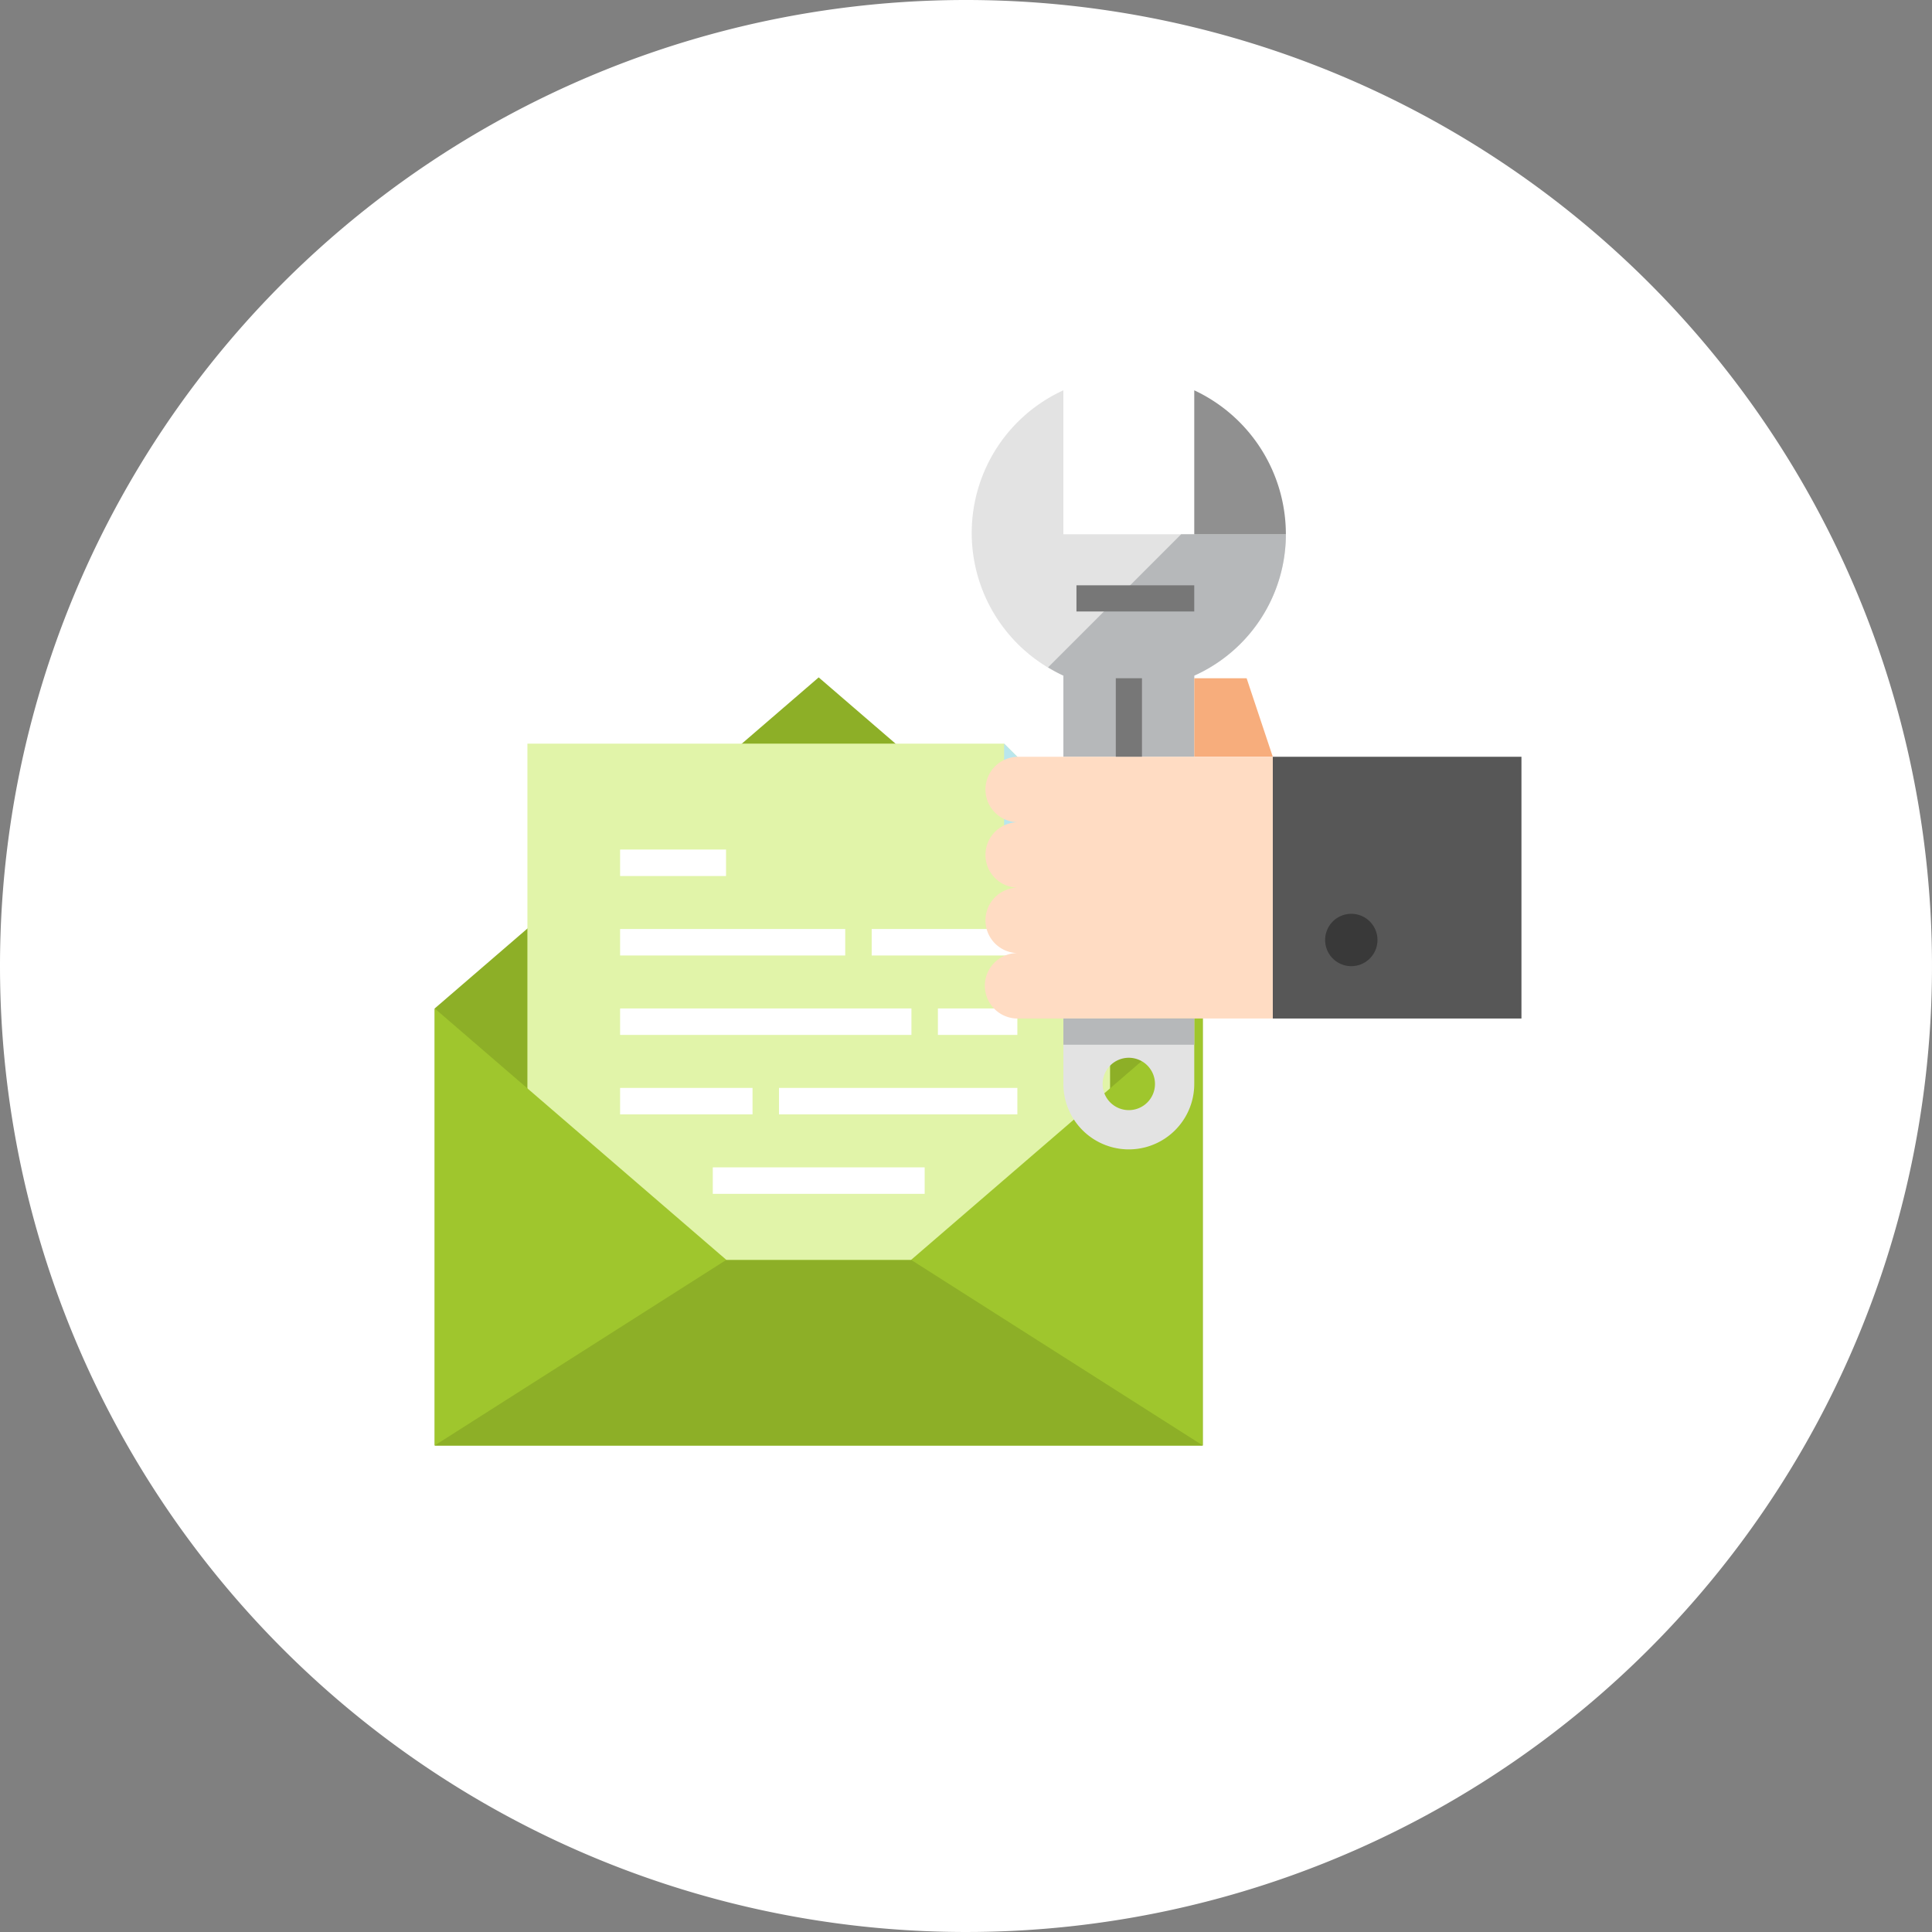 <svg xmlns="http://www.w3.org/2000/svg" width="160" height="160" viewBox="0 0 160 160">
  <rect x="0" y="0" width="160" height="160" fill="#808080" stroke="none"/>
  <g id="グループ_3335" data-name="グループ 3335" transform="translate(-463 -1746.676)">
    <g id="グループ_3277" data-name="グループ 3277" transform="translate(15 20.947)">
      <path id="パス_7155" data-name="パス 7155" d="M80,0A80,80,0,1,1,0,80,80,80,0,0,1,80,0Z" transform="translate(448 1725.729)" fill="#fff"/>
      <rect id="長方形_1975" data-name="長方形 1975" width="159" height="159" transform="translate(449 1726)" fill="none"/>
    </g>
    <g id="icon-技術支援" transform="translate(-863.992 26.705)">
      <g id="surface1" transform="translate(1362.992 1776.07)">
        <path id="パス_7261" data-name="パス 7261" d="M63.607,27.417v36.19H0V27.417L31.8,0Zm0,0" fill="#8daf27"/>
        <path id="パス_7262" data-name="パス 7262" d="M72.293,108.664V51.637h39.48l8.773,8.773v48.254" transform="translate(-64.616 -46.153)" fill="#e1f4a9"/>
        <path id="パス_7263" data-name="パス 7263" d="M39.436,279.028H24.171L0,258.191v36.19H63.607v-36.19Zm0,0" transform="translate(0 -230.774)" fill="#9fc62d"/>
        <path id="パス_7264" data-name="パス 7264" d="M452.859,60.41h-8.773V51.637Zm0,0" transform="translate(-396.929 -46.153)" fill="#b9e6ed"/>
        <path id="パス_7265" data-name="パス 7265" d="M39.48,454.414l24.127,15.353H0l24.127-15.353Zm0,0" transform="translate(0 -406.161)" fill="#8daf27"/>
        <g id="グループ_3321" data-name="グループ 3321">
          <path id="パス_7266" data-name="パス 7266" d="M144.586,196.223h18.644v2.193H144.586Zm0,0" transform="translate(-129.232 -175.386)" fill="#fff"/>
          <path id="パス_7267" data-name="パス 7267" d="M144.586,258.191h24.127v2.193H144.586Zm0,0" transform="translate(-129.232 -230.775)" fill="#fff"/>
          <path id="パス_7268" data-name="パス 7268" d="M144.586,320.156h10.967v2.193H144.586Zm0,0" transform="translate(-129.232 -286.159)" fill="#fff"/>
          <path id="パス_7269" data-name="パス 7269" d="M340.809,196.223h12.064v2.193H340.809Zm0,0" transform="translate(-304.619 -175.386)" fill="#fff"/>
          <path id="パス_7270" data-name="パス 7270" d="M392.449,258.191h6.58v2.193h-6.58Zm0,0" transform="translate(-350.776 -230.775)" fill="#fff"/>
          <path id="パス_7271" data-name="パス 7271" d="M144.586,134.258h8.773v2.193h-8.773Zm0,0" transform="translate(-129.232 -120.001)" fill="#fff"/>
          <path id="パス_7272" data-name="パス 7272" d="M268.516,320.156h19.74v2.193h-19.74Zm0,0" transform="translate(-240.002 -286.159)" fill="#fff"/>
          <path id="パス_7273" data-name="パス 7273" d="M216.879,382.121h17.547v2.193H216.879Zm0,0" transform="translate(-193.849 -341.544)" fill="#fff"/>
        </g>
      </g>
      <g id="surface1-2" data-name="surface1" transform="translate(1407.463 1752.295)">
        <path id="パス_7274" data-name="パス 7274" d="M18.788,30.348v-6.72a12.838,12.838,0,0,0,7.587-11.706H7.949V0a12.989,12.989,0,0,0,0,23.628v6.72" transform="translate(-0.356)" fill="#e3e3e3"/>
        <path id="パス_7275" data-name="パス 7275" d="M70.948,112.277,59.926,123.3a12.822,12.822,0,0,0,1.268.683v6.72H72.032v-6.72a12.838,12.838,0,0,0,7.587-11.706Zm0,0" transform="translate(-53.6 -100.355)" fill="#b6b8ba"/>
        <path id="パス_7276" data-name="パス 7276" d="M180.437,231.054h-6.5v-6.5h4.335Zm0,0" transform="translate(-155.502 -200.706)" fill="#f7ad7c"/>
        <path id="パス_7277" data-name="パス 7277" d="M173.934,0V11.923h7.587A13.155,13.155,0,0,0,173.934,0Zm0,0" transform="translate(-155.502)" fill="#909090"/>
        <path id="パス_7278" data-name="パス 7278" d="M82.074,152.063h9.754v2.168H82.074Zm0,0" transform="translate(-73.397 -135.915)" fill="#777"/>
        <path id="パス_7279" data-name="パス 7279" d="M235.176,285.793h20.594V307.47H235.176Zm0,0" transform="translate(-210.241 -255.445)" fill="#575757"/>
        <path id="パス_7280" data-name="パス 7280" d="M34.47,307.47H13.334a2.709,2.709,0,1,1,0-5.419,2.71,2.71,0,0,1,0-5.419,2.71,2.71,0,0,1,0-5.419,2.71,2.71,0,0,1,0-5.419H34.47Zm0,0" transform="translate(-9.535 -255.445)" fill="#ffdcc3"/>
        <path id="パス_7281" data-name="パス 7281" d="M280.339,410.445a2.168,2.168,0,1,1-2.168-2.168A2.167,2.167,0,0,1,280.339,410.445Zm0,0" transform="translate(-246.733 -364.923)" fill="#393939"/>
        <path id="パス_7282" data-name="パス 7282" d="M71.867,489.93v5.419a5.419,5.419,0,1,0,10.838,0V489.93Zm5.419,7.587a2.168,2.168,0,1,1,2.167-2.168A2.167,2.167,0,0,1,77.287,497.517Zm0,0" transform="translate(-64.273 -437.905)" fill="#e3e3e3"/>
        <path id="パス_7283" data-name="パス 7283" d="M112.7,224.551h2.168v6.5H112.7Zm0,0" transform="translate(-100.766 -200.706)" fill="#777"/>
        <path id="パス_7284" data-name="パス 7284" d="M71.867,489.93H82.705V492.1H71.867Zm0,0" transform="translate(-64.273 -437.905)" fill="#b6b8ba"/>
      </g>
    </g>
  </g>
</svg>
